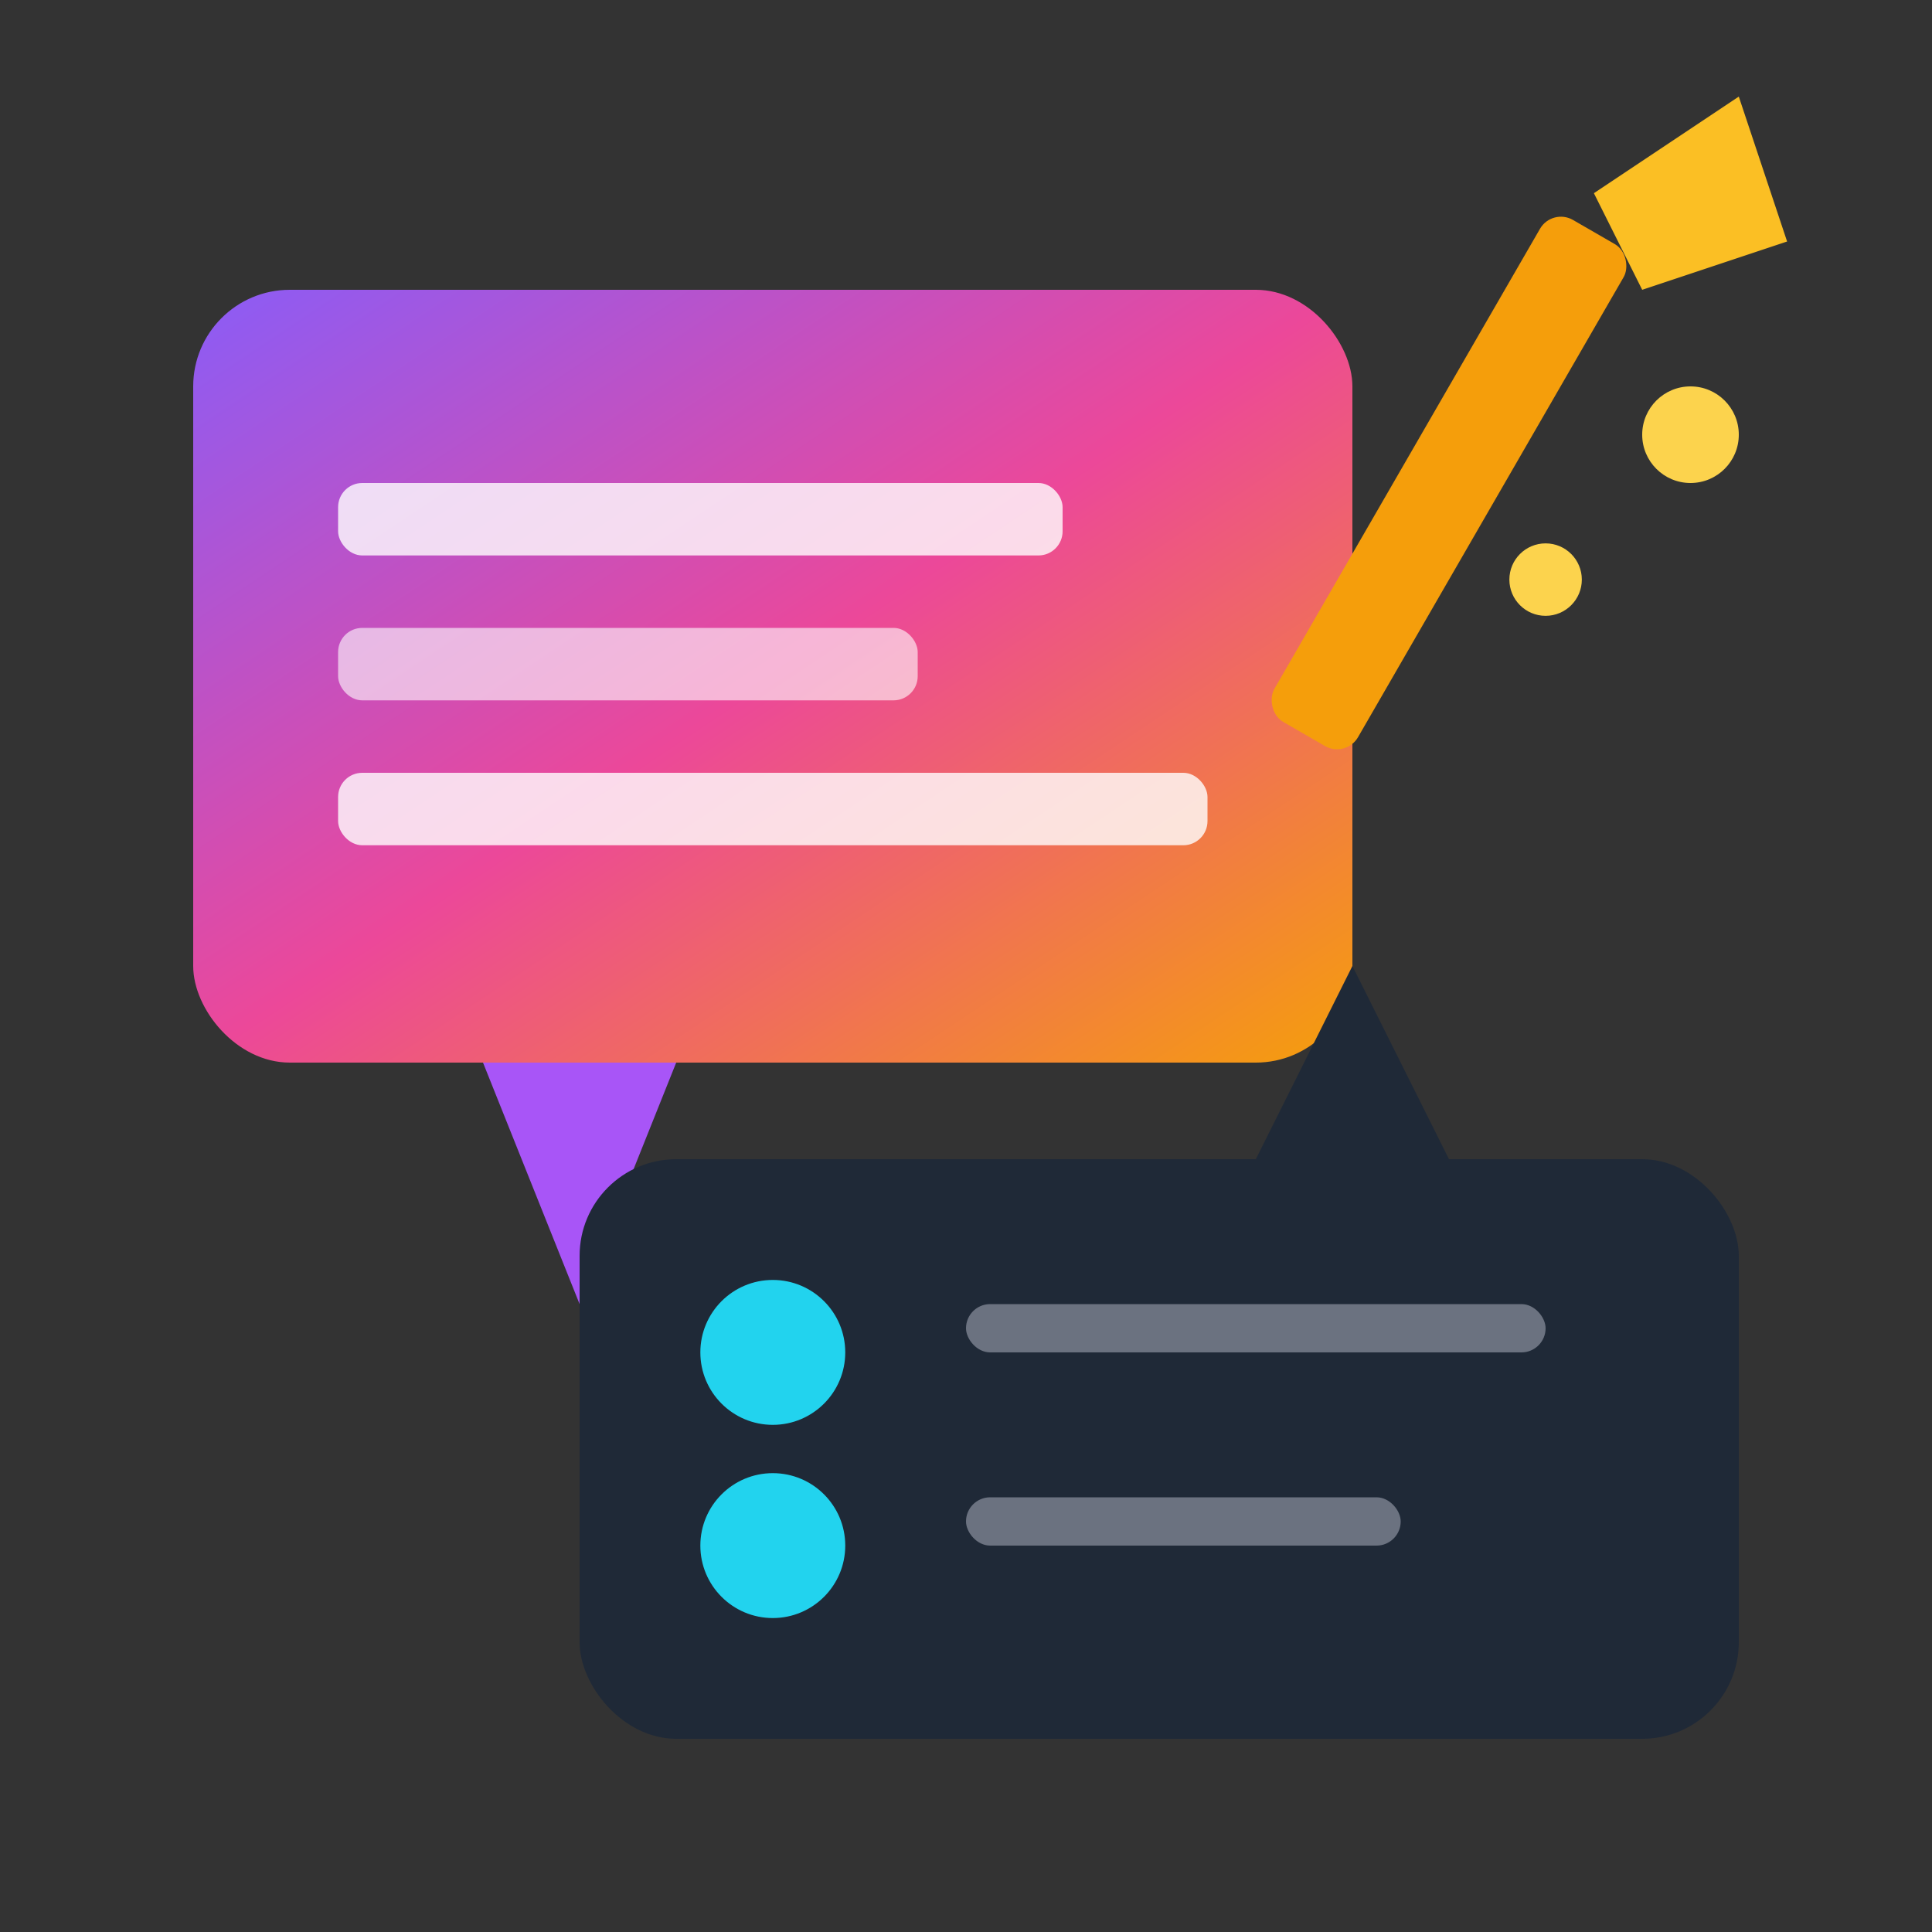 <svg xmlns="http://www.w3.org/2000/svg" width="80" height="80" viewBox="0 0 80 80" fill="none">
  <rect x="0" y="0" width="80" height="80" fill="#333333" stroke="none"/>
  <defs>
    <linearGradient id="promptGrad" x1="0%" y1="0%" x2="100%" y2="100%">
      <stop offset="0%" stop-color="#8B5CF6"/>
      <stop offset="50%" stop-color="#EC4899"/>
      <stop offset="100%" stop-color="#F59E0B"/>
    </linearGradient>
  </defs>
  <!-- Chat bubble / prompt box -->
  <rect x="8" y="12" width="48" height="32" rx="4" fill="url(#promptGrad)"/>
  <polygon points="20,44 28,44 24,54" fill="#A855F7"/>
  <!-- Prompt text lines -->
  <rect x="14" y="20" width="30" height="3" rx="1" fill="white" opacity="0.8"/>
  <rect x="14" y="26" width="24" height="3" rx="1" fill="white" opacity="0.6"/>
  <rect x="14" y="32" width="36" height="3" rx="1" fill="white" opacity="0.8"/>
  <!-- AI response bubble -->
  <rect x="24" y="48" width="48" height="24" rx="4" fill="#1F2937"/>
  <polygon points="60,48 52,48 56,40" fill="#1F2937"/>
  <!-- Response sparkle/AI indicator -->
  <circle cx="32" cy="56" r="3" fill="#22D3EE"/>
  <circle cx="32" cy="64" r="3" fill="#22D3EE"/>
  <rect x="40" y="54" width="24" height="2" rx="1" fill="#6B7280"/>
  <rect x="40" y="62" width="18" height="2" rx="1" fill="#6B7280"/>
  <!-- Magic wand / engineering tool -->
  <rect x="58" y="8" width="4" height="24" rx="1" fill="#F59E0B" transform="rotate(30 60 20)"/>
  <polygon points="66,8 72,4 74,10 68,12" fill="#FBBF24"/>
  <!-- Sparkles -->
  <circle cx="70" cy="18" r="2" fill="#FCD34D"/>
  <circle cx="64" cy="24" r="1.5" fill="#FCD34D"/>
</svg>
